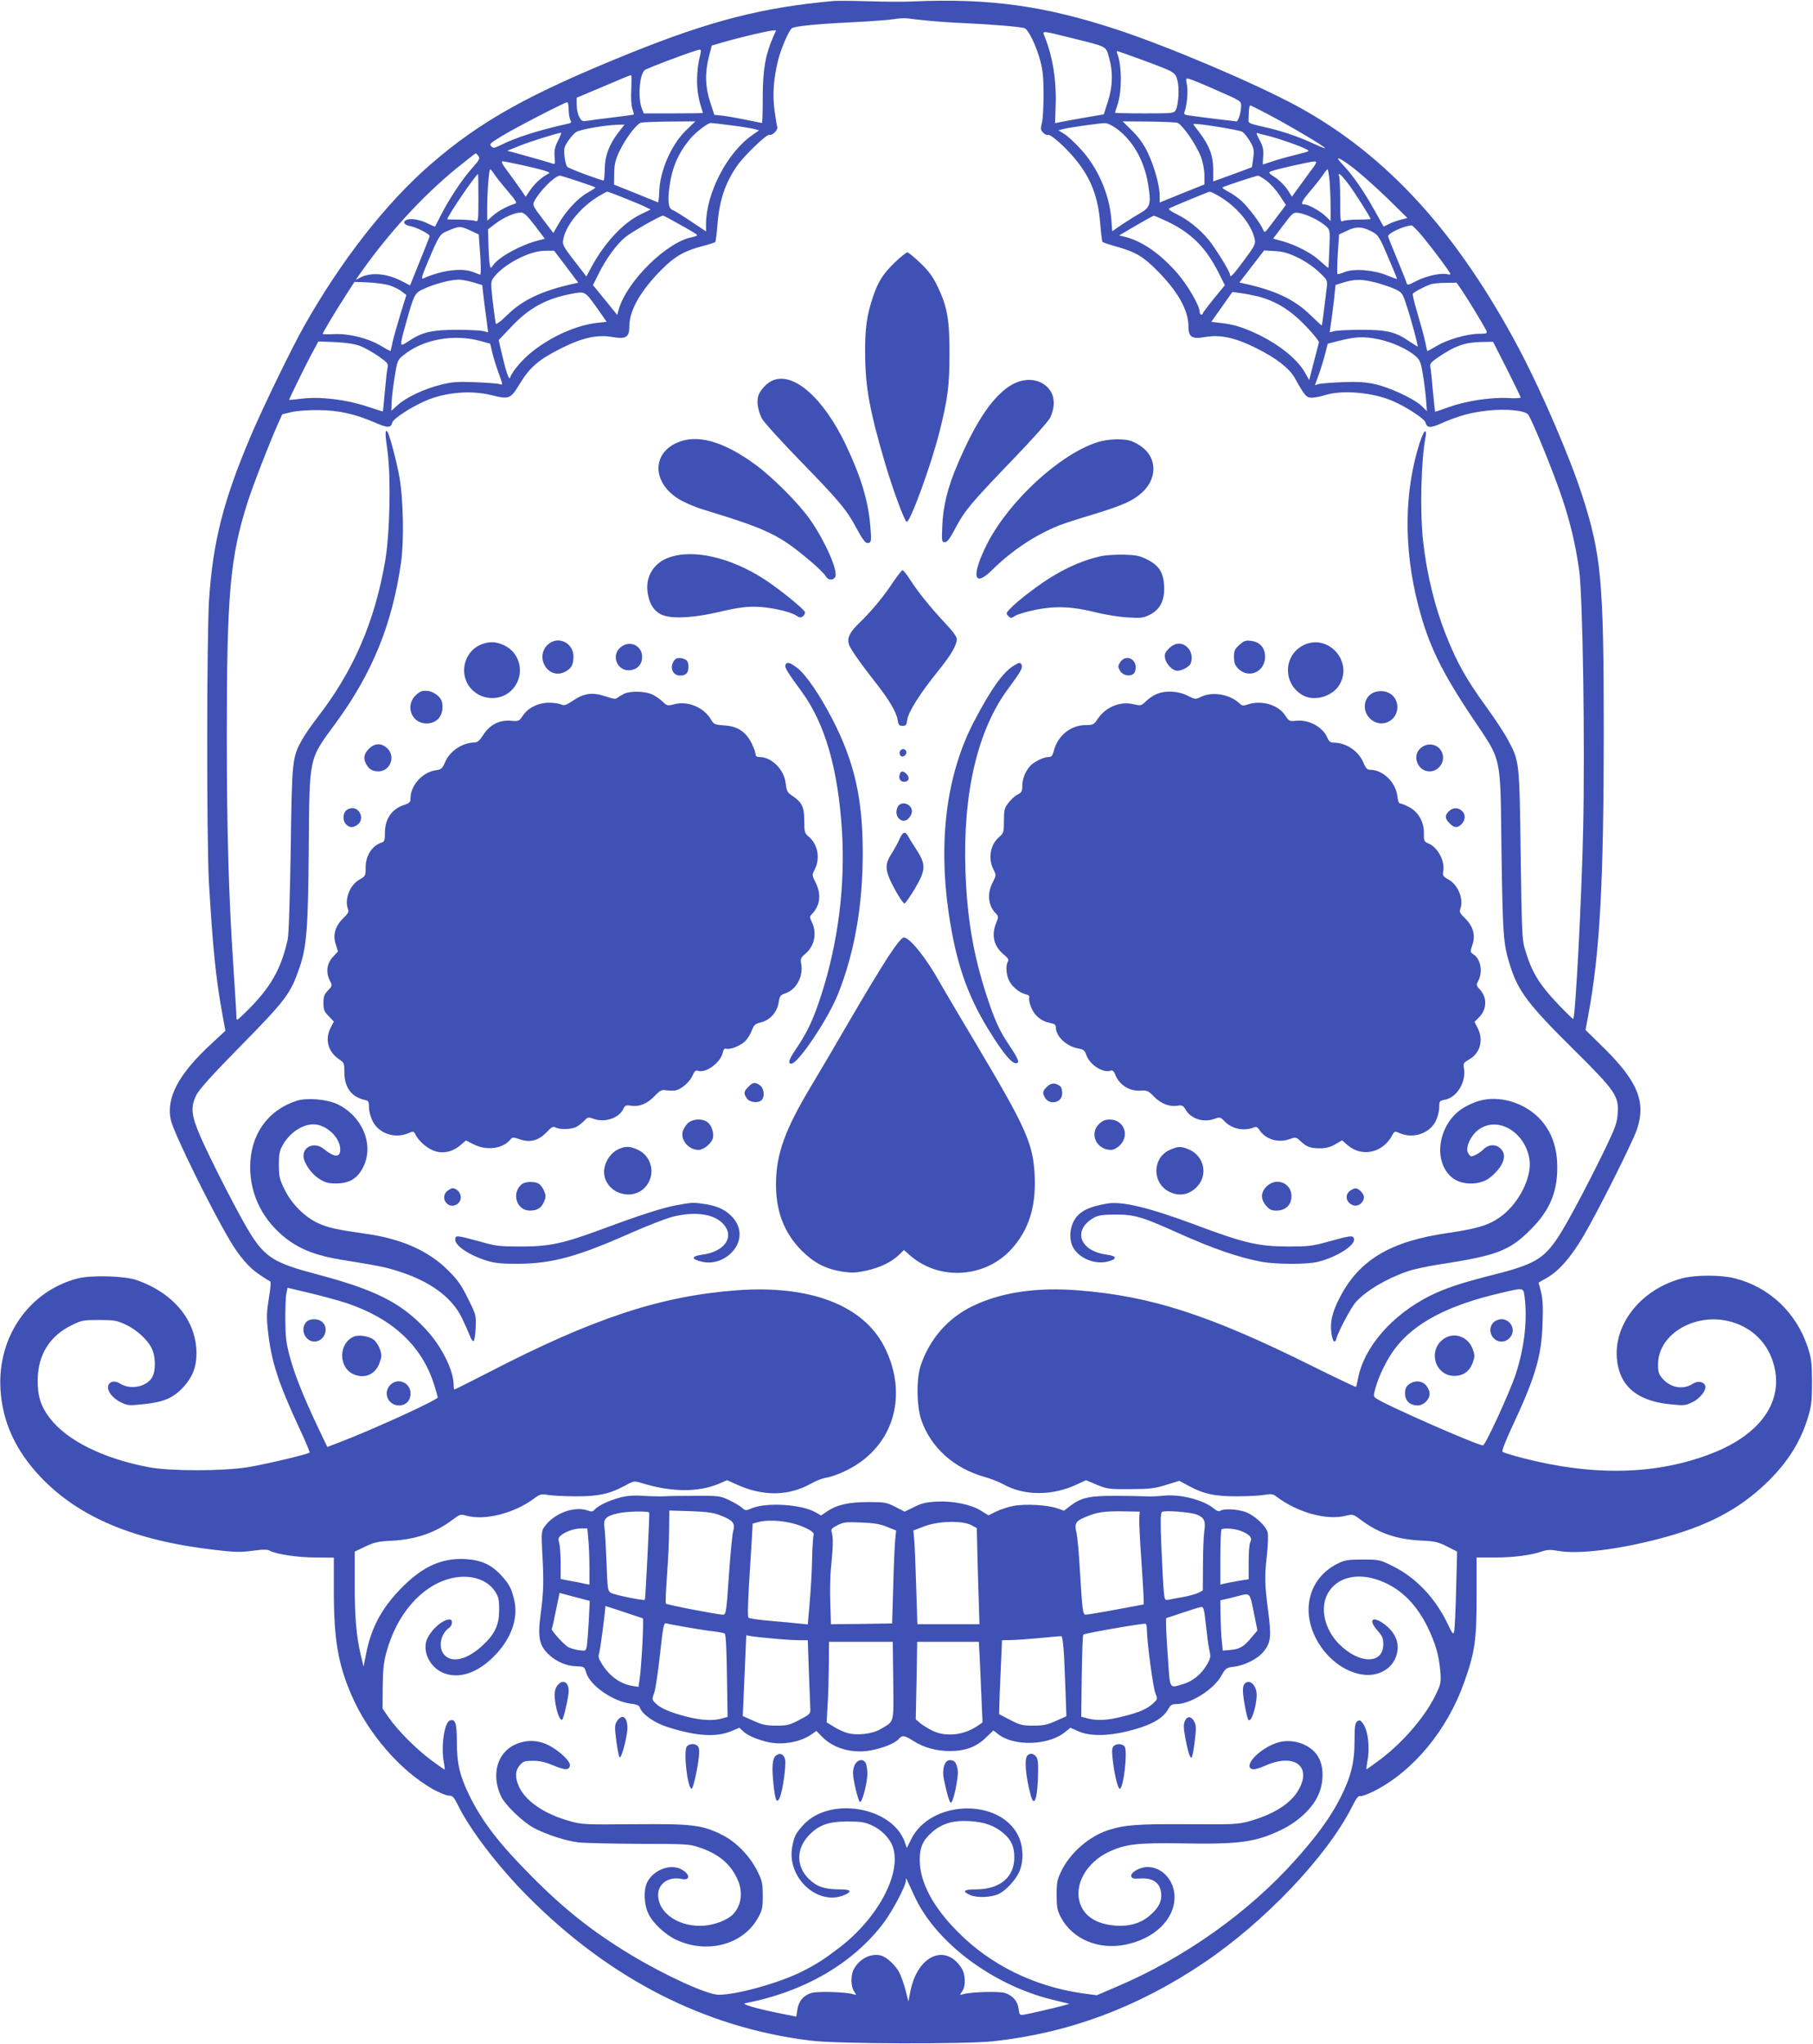 <?xml version="1.0" standalone="no"?>
<!DOCTYPE svg PUBLIC "-//W3C//DTD SVG 20010904//EN"
 "http://www.w3.org/TR/2001/REC-SVG-20010904/DTD/svg10.dtd">
<svg version="1.0" xmlns="http://www.w3.org/2000/svg"
 width="1135pt" height="1280pt" viewBox="0 0 1135 1280"
 preserveAspectRatio="xMidYMid meet">
<g transform="translate(0,1280) scale(0.1,-0.1)"
fill="#3f51b5" stroke="none">
<path d="M5220 12794 c-445 -40 -770 -123 -1276 -327 -635 -257 -933 -423
-1247 -695 -280 -243 -564 -606 -796 -1019 -73 -129 -258 -510 -329 -678 -172
-404 -238 -660 -263 -1027 -15 -227 -16 -1507 -1 -1773 24 -409 43 -599 83
-819 l20 -110 -83 -77 c-211 -194 -290 -343 -258 -484 18 -79 248 -548 368
-750 59 -100 122 -174 184 -214 31 -22 62 -41 68 -43 7 -2 5 -38 -7 -107 -14
-89 -15 -118 -5 -210 21 -186 64 -319 194 -599 39 -84 69 -154 66 -157 -10
-11 -283 -75 -388 -92 -157 -25 -485 -25 -617 0 -287 54 -516 168 -623 310
-55 72 -75 137 -74 237 1 156 75 275 212 342 62 31 73 33 172 33 94 0 111 -3
165 -28 71 -33 140 -96 166 -152 23 -49 25 -135 3 -176 -31 -61 -136 -84 -201
-43 -32 20 -61 17 -73 -6 -16 -31 20 -83 76 -110 42 -21 51 -22 143 -12 128
13 187 39 251 109 55 61 80 124 80 208 0 205 -141 378 -375 460 -74 26 -281
32 -365 11 -306 -77 -507 -365 -487 -696 13 -205 94 -382 251 -548 241 -254
589 -399 1095 -457 117 -14 158 -15 231 -5 66 9 94 9 110 0 40 -22 176 -42
287 -42 l113 -1 0 -211 c0 -300 26 -454 110 -649 103 -239 303 -471 507 -588
41 -23 87 -42 103 -42 23 0 31 -8 55 -56 75 -155 251 -385 434 -570 516 -521
1112 -826 1774 -908 169 -21 968 -23 1147 -4 472 52 900 211 1315 490 383 258
772 667 929 978 25 51 40 71 51 67 8 -3 47 11 87 31 247 126 459 382 566 686
65 184 76 259 76 531 l0 246 111 0 c113 -1 230 14 299 38 31 11 52 12 104 3
122 -22 374 9 632 77 295 77 494 181 668 348 134 129 218 263 264 423 19 64
22 102 22 213 -1 118 -4 145 -27 215 -72 217 -240 376 -457 431 -86 22 -245
22 -329 0 -253 -67 -426 -280 -409 -500 14 -171 122 -266 327 -288 94 -10 103
-9 145 12 53 25 95 83 79 109 -14 22 -47 25 -77 6 -58 -38 -136 -25 -186 31
-26 30 -30 42 -30 91 0 195 244 333 467 264 124 -38 215 -128 253 -250 74
-235 -70 -450 -385 -572 -344 -134 -738 -143 -1180 -29 -66 17 -124 35 -129
40 -5 5 19 67 56 147 149 318 189 450 195 658 4 105 1 154 -10 197 l-15 57 52
30 c72 40 150 128 226 257 86 144 311 592 338 673 58 173 4 303 -217 519
l-105 103 17 92 c73 390 97 840 97 1772 0 948 -15 1112 -136 1486 -75 233
-249 638 -386 899 -389 739 -834 1228 -1395 1534 -263 143 -804 373 -1128 480
-455 150 -802 198 -1280 177 -55 -3 -179 -2 -275 1 -96 3 -195 4 -220 2z m585
-123 c50 -5 155 -13 235 -16 157 -7 344 -22 373 -31 24 -7 74 -109 99 -203 16
-59 21 -106 21 -211 0 -74 -4 -155 -10 -178 -10 -39 -9 -46 8 -63 11 -11 24
-17 29 -14 15 9 110 -76 173 -153 98 -120 142 -236 155 -405 5 -59 11 -109 14
-112 3 -3 45 -17 94 -31 116 -33 163 -62 251 -151 127 -129 192 -244 193 -344
0 -71 21 -84 107 -69 93 16 186 -4 318 -70 124 -62 206 -125 241 -187 63 -113
72 -123 107 -123 17 0 55 7 82 16 107 34 301 17 424 -37 88 -38 199 -111 205
-134 9 -36 31 -36 101 -5 99 44 183 68 288 79 115 13 235 1 254 -25 26 -35
165 -378 212 -521 54 -162 84 -292 107 -453 23 -160 37 -1093 25 -1630 -9
-425 -49 -1180 -62 -1180 -4 0 -45 40 -91 88 -127 134 -171 208 -215 361 -14
47 -17 143 -23 581 -8 587 -7 582 -81 720 -22 41 -80 129 -128 195 -133 184
-188 281 -260 462 -68 173 -118 374 -141 578 -22 188 -14 514 16 668 3 15 1
27 -5 27 -5 0 -21 -35 -35 -78 -96 -305 -99 -659 -7 -1013 63 -245 144 -412
338 -702 189 -283 175 -219 183 -842 8 -520 11 -572 51 -702 52 -169 113 -249
399 -533 266 -263 286 -294 277 -406 -4 -56 -16 -89 -78 -217 -122 -250 -238
-467 -295 -554 -91 -137 -150 -171 -417 -238 -186 -47 -288 -81 -382 -127
-240 -120 -417 -323 -454 -523 -5 -25 -10 -47 -12 -49 -2 -2 -128 58 -279 133
-638 317 -1003 435 -1453 471 -263 22 -487 -11 -666 -97 -156 -75 -271 -206
-327 -373 -28 -84 -26 -254 4 -342 60 -172 204 -302 397 -356 39 -11 90 -31
115 -45 130 -74 310 -74 463 -1 l56 26 68 -29 c64 -26 76 -28 208 -27 121 0
152 4 224 26 l84 26 61 -33 c90 -49 164 -65 302 -64 66 0 142 4 169 9 42 7 54
6 75 -10 131 -100 315 -151 434 -121 46 11 47 11 99 -28 108 -81 224 -120 372
-127 88 -4 108 -9 164 -37 l63 -32 -6 -235 c-3 -129 -9 -247 -12 -262 -6 -26
-9 -22 -41 44 -77 162 -199 290 -342 361 -83 41 -86 42 -190 42 -92 0 -112 -3
-156 -25 -191 -94 -240 -319 -110 -514 66 -100 171 -171 272 -182 117 -14 213
63 213 173 0 51 -28 101 -79 140 -78 60 -110 33 -46 -38 29 -33 35 -47 35 -84
0 -127 -150 -126 -277 1 -91 92 -121 225 -71 316 54 98 176 132 310 87 135
-45 239 -143 314 -294 50 -103 73 -180 81 -281 5 -63 3 -78 -21 -129 -65 -143
-203 -306 -355 -422 -46 -34 -85 -62 -87 -61 -1 2 2 23 6 48 18 91 4 200 -30
242 -15 19 -20 20 -34 9 -13 -11 -16 -34 -16 -121 0 -137 -23 -229 -91 -361
-62 -120 -139 -227 -274 -379 -294 -331 -698 -619 -1125 -800 l-124 -53 -89
12 c-302 43 -577 178 -782 386 -155 156 -236 310 -237 446 -1 81 19 126 78
178 62 54 135 75 238 68 92 -6 155 -29 211 -78 47 -41 65 -83 65 -149 0 -124
-90 -199 -237 -200 -82 0 -94 -12 -36 -37 45 -18 134 -13 179 10 44 23 100 84
123 133 32 67 29 166 -7 235 -122 234 -549 216 -668 -28 l-27 -54 -12 35 c-77
224 -472 291 -637 108 -47 -52 -56 -70 -68 -134 -37 -192 157 -374 325 -304
54 23 43 36 -31 36 -91 0 -141 17 -190 65 -79 77 -81 186 -3 270 62 67 124 90
244 90 84 0 109 -4 152 -24 62 -27 115 -83 133 -136 55 -165 -93 -444 -334
-629 -101 -77 -143 -104 -236 -151 -142 -71 -406 -145 -521 -145 -71 0 -334
120 -551 251 -238 144 -414 283 -618 489 -207 208 -314 347 -395 515 -58 120
-75 196 -75 332 0 115 -10 143 -44 130 -35 -14 -56 -164 -37 -264 5 -24 6 -43
4 -43 -2 0 -39 26 -81 57 -94 69 -213 189 -267 267 l-40 58 1 136 c1 108 6
154 23 216 64 236 215 412 395 461 118 32 232 1 284 -78 23 -35 27 -51 27
-116 0 -94 -25 -150 -102 -222 -93 -88 -189 -114 -238 -64 -44 43 -30 132 27
173 22 16 24 52 3 52 -47 0 -124 -72 -145 -133 -23 -71 21 -161 95 -197 94
-45 209 -14 314 86 115 108 168 243 141 362 -16 73 -32 104 -83 159 -62 67
-125 95 -224 101 -152 8 -276 -50 -414 -196 -114 -120 -176 -239 -207 -397
l-16 -80 -18 75 c-28 119 -38 244 -37 452 l0 193 67 32 c57 27 82 32 167 36
148 8 274 51 379 132 44 33 50 35 84 25 115 -32 296 13 421 104 43 32 49 33
96 25 28 -4 103 -8 169 -8 138 -1 212 15 303 64 61 33 61 34 110 19 189 -58
354 -59 487 -3 l48 21 62 -28 c164 -74 322 -72 462 6 28 16 68 32 89 36 67 12
154 51 221 99 227 162 287 452 151 721 -132 261 -464 389 -924 355 -479 -36
-900 -175 -1560 -517 -111 -57 -205 -104 -208 -104 -3 0 -5 13 -5 28 0 93 -77
246 -178 353 -153 163 -315 244 -678 340 -262 69 -321 104 -415 252 -62 97
-248 458 -315 612 -57 132 -62 184 -24 260 18 35 98 124 271 300 291 296 319
334 375 499 44 129 53 246 57 746 5 582 -2 549 167 780 231 315 356 622 411
1010 19 135 14 395 -10 530 -17 98 -64 276 -77 289 -14 14 -13 -21 2 -125 22
-162 15 -515 -15 -689 -66 -381 -199 -688 -426 -980 -34 -44 -76 -105 -93
-135 -63 -113 -64 -125 -72 -690 -5 -306 -12 -535 -19 -563 -42 -188 -108
-302 -260 -452 -61 -59 -61 -59 -61 -30 0 17 -9 165 -20 330 -28 424 -40 830
-40 1430 0 887 20 1114 130 1460 33 104 137 372 188 486 l29 65 59 14 c33 8
107 13 169 12 126 -1 223 -23 348 -76 84 -37 104 -37 113 -1 6 23 117 96 205
134 124 55 286 69 415 37 113 -28 120 -25 180 74 62 102 119 150 259 220 132
66 225 86 318 70 86 -15 107 -2 107 67 0 100 71 224 205 358 80 80 141 115
253 144 40 10 76 22 79 25 4 3 10 50 14 103 12 156 47 262 120 370 45 66 189
205 206 199 18 -7 56 32 49 50 -3 7 -10 53 -17 101 -13 100 -7 194 21 311 19
77 69 194 89 206 19 12 155 26 366 36 121 6 243 15 270 20 28 5 66 7 85 5 19
-3 76 -9 125 -14z m-965 -103 c-48 -110 -65 -206 -65 -375 0 -90 -2 -163 -5
-163 -3 0 -46 9 -95 19 -50 10 -115 22 -146 26 l-57 6 -26 79 c-31 95 -34 183
-8 285 l18 70 80 23 c100 29 272 69 301 71 l22 1 -19 -42z m1856 -3 c242 -60
226 -52 247 -126 26 -91 23 -178 -7 -275 l-26 -80 -127 -22 c-71 -12 -139 -25
-153 -28 l-25 -5 4 122 c4 158 -21 305 -74 432 -10 24 -2 23 161 -18z m-2311
-102 c-29 -114 -28 -226 1 -322 8 -25 14 -47 14 -48 0 -2 -83 -3 -185 -3
l-185 0 -11 28 c-27 67 -16 215 17 243 16 13 321 127 343 128 9 1 11 -6 6 -26z
m2768 -39 c203 -75 204 -76 218 -127 13 -48 7 -153 -10 -185 -11 -21 -17 -22
-196 -22 -102 0 -185 2 -185 4 0 2 7 23 15 47 29 82 29 247 0 322 -4 9 -4 17
-1 17 4 0 75 -25 159 -56z m-3201 -183 c-3 -52 0 -103 7 -122 6 -18 10 -34 8
-36 -2 -2 -60 -10 -128 -18 -68 -8 -141 -18 -161 -21 -33 -5 -38 -3 -52 25 -9
16 -16 50 -16 75 l0 44 147 62 c172 73 186 79 194 79 3 1 3 -39 1 -88z m3669
-8 c148 -65 149 -65 149 -98 0 -35 -18 -95 -29 -95 -7 0 -204 24 -289 36 -36
4 -42 9 -37 22 15 40 24 126 16 168 -9 45 -8 46 16 39 14 -3 93 -36 174 -72z
m-4061 -119 c0 -25 5 -54 10 -64 9 -16 7 -20 -12 -24 -186 -41 -333 -88 -431
-138 -33 -16 -39 -17 -52 -4 -13 13 -6 20 63 62 81 50 398 214 413 214 5 0 9
-21 9 -46z m4379 -30 c137 -72 362 -206 357 -212 -2 -2 -37 12 -78 31 -92 43
-208 82 -318 105 -66 15 -85 22 -84 35 0 9 1 35 2 57 1 22 5 40 9 40 3 0 54
-25 112 -56z m-3647 -103 c-91 -89 -162 -255 -165 -383 -1 -37 -5 -67 -8 -65
-3 1 -67 27 -140 57 l-135 54 1 71 c1 57 8 85 32 136 38 81 107 172 136 181
12 3 94 6 181 7 l159 1 -61 -59z m3078 50 c31 -9 119 -136 149 -215 12 -34 21
-80 21 -114 l0 -57 -140 -56 -140 -57 0 42 c0 63 -33 183 -75 271 -26 54 -55
94 -97 136 l-60 59 159 -1 c87 -1 169 -4 183 -8z m-2790 -16 c63 -8 128 -19
144 -23 l28 -8 -41 -29 c-158 -109 -290 -363 -291 -557 l0 -47 -96 64 c-52 35
-103 67 -113 70 -26 8 -32 52 -21 138 15 121 52 210 124 300 36 45 114 106
136 107 9 0 67 -7 130 -15z m2410 -20 c101 -74 173 -199 197 -346 21 -124 15
-147 -48 -183 -28 -16 -79 -48 -114 -71 l-62 -43 -6 77 c-12 156 -86 325 -194
440 -35 39 -80 80 -100 92 l-37 23 34 9 c37 9 210 34 254 36 18 1 45 -12 76
-34z m787 -20 c12 -8 34 -35 49 -61 23 -40 26 -52 20 -102 -4 -31 -8 -57 -9
-59 -2 -1 -57 -22 -123 -46 l-119 -43 0 76 c0 85 -24 149 -88 233 -21 26 -37
49 -37 50 0 10 288 -36 307 -48z m-3904 -2 c-60 -79 -86 -147 -87 -230 -1 -40
-4 -73 -7 -73 -17 0 -216 74 -227 85 -7 6 -15 36 -18 66 -5 47 -2 59 21 94 15
22 37 48 50 57 23 17 180 45 267 47 l38 1 -37 -47z m-380 -54 c-20 -41 -24
-61 -21 -101 4 -42 3 -48 -11 -43 -15 6 -117 35 -236 68 l-50 13 85 34 c69 27
220 74 252 79 4 1 -4 -22 -19 -50z m4444 31 c55 -13 201 -63 238 -83 28 -14
27 -14 -66 -37 -52 -13 -118 -31 -148 -42 -30 -10 -55 -18 -55 -18 -1 0 0 24
2 52 3 42 -2 63 -23 102 -21 40 -23 47 -9 42 10 -4 37 -11 61 -16z m-4942
-127 c11 -15 6 -25 -37 -73 -61 -68 -143 -190 -194 -290 -21 -41 -39 -76 -40
-78 -1 -2 -20 6 -41 16 -47 25 -104 36 -132 27 -34 -10 -25 -33 17 -41 37 -6
122 -49 122 -62 0 -3 -28 -74 -62 -158 l-61 -151 -56 29 c-93 47 -193 55 -260
18 l-24 -12 23 33 c178 254 391 488 609 666 63 51 117 93 119 93 3 0 10 -8 17
-17z m5484 -80 c47 -37 141 -121 209 -187 l123 -121 -43 -11 c-24 -6 -57 -18
-74 -27 l-32 -16 -60 107 c-67 120 -134 216 -195 280 -61 63 -26 51 72 -25z
m-5201 21 c63 -14 127 -30 141 -36 25 -9 25 -10 6 -20 -38 -21 -80 -60 -107
-100 l-27 -40 -33 48 c-18 26 -54 76 -80 111 -33 44 -43 63 -31 63 8 0 67 -12
131 -26z m4915 -51 c-31 -43 -68 -93 -81 -111 l-24 -33 -29 45 c-17 25 -51 59
-76 75 -45 30 -45 31 -21 40 35 13 238 59 266 60 20 1 17 -7 -35 -76z m-5097
-6 c12 -18 50 -66 84 -105 52 -61 59 -73 43 -78 -47 -14 -104 -45 -137 -74
l-36 -32 0 78 c0 102 11 244 19 244 3 0 16 -15 27 -33z m5228 -44 c3 -42 6
-114 6 -161 l0 -86 -32 31 c-35 33 -107 73 -133 73 -26 0 -17 19 41 88 31 36
66 81 78 99 11 18 24 33 27 33 3 0 9 -34 13 -77z m-5329 -103 c0 -147 -1 -151
-20 -143 -11 4 -55 7 -97 8 -43 0 -78 1 -78 2 0 19 180 283 193 283 1 0 2 -68
2 -150z m5447 87 c41 -55 138 -208 138 -218 0 -2 -35 -4 -77 -4 -43 0 -86 -4
-95 -9 -17 -8 -18 2 -18 127 0 75 -3 142 -6 151 -13 34 13 13 58 -47z m-4822
18 c56 -19 105 -36 107 -39 2 -2 -21 -17 -51 -34 -61 -35 -136 -116 -181 -197
l-31 -54 -66 87 c-62 82 -65 88 -53 112 33 64 129 160 160 160 6 0 58 -16 115
-35z m4308 4 c22 -16 59 -57 82 -91 l40 -61 -23 -31 c-13 -17 -43 -57 -67 -89
-41 -55 -44 -57 -52 -36 -14 37 -93 142 -137 182 -22 20 -59 46 -82 57 -22 12
-39 24 -36 26 6 7 208 73 223 74 5 0 29 -14 52 -31z m-4017 -110 c56 -22 115
-47 132 -56 l30 -15 -62 -30 c-110 -53 -228 -180 -309 -331 l-31 -58 -76 98
c-69 90 -75 101 -69 133 15 89 112 206 223 272 25 15 49 28 53 28 4 0 53 -18
109 -41z m3723 11 c109 -64 201 -174 221 -268 6 -29 0 -42 -67 -132 -70 -95
-88 -113 -88 -89 0 18 -90 164 -134 218 -56 67 -129 126 -200 160 -37 18 -54
31 -46 36 19 11 244 104 254 105 5 0 32 -13 60 -30z m-4286 -182 l63 -83 -43
-11 c-111 -29 -245 -103 -282 -156 -13 -19 -14 -19 -19 -1 -3 10 -7 65 -9 123
l-3 104 47 36 c52 39 118 68 158 69 20 1 38 -16 88 -81z m4873 47 c30 -14 66
-38 80 -51 26 -25 26 -26 21 -142 -2 -64 -5 -118 -6 -119 -2 -2 -24 18 -51 42
-53 50 -149 100 -237 125 l-58 16 63 83 c60 80 63 82 98 78 20 -3 61 -17 90
-32z m-3965 -41 c55 -30 103 -59 107 -64 5 -4 -9 -11 -30 -15 -157 -29 -405
-272 -458 -448 l-11 -39 -76 94 -76 93 35 70 c48 96 114 187 169 231 39 32
216 133 235 134 4 0 51 -25 105 -56z m3048 21 c154 -73 245 -164 326 -325 l38
-76 -69 -84 c-38 -47 -69 -88 -69 -92 0 -5 -4 -8 -10 -8 -5 0 -10 8 -10 19 0
36 -71 159 -135 235 -105 122 -219 203 -325 231 l-44 11 104 61 c58 34 109 62
113 62 4 1 41 -15 81 -34z m1603 -97 c71 -87 173 -224 173 -234 0 -3 -9 -4
-21 -1 -36 10 -132 -11 -191 -42 -57 -29 -57 -29 -64 -8 -3 12 -31 80 -60 151
-30 71 -54 132 -54 137 0 19 95 63 146 68 6 1 38 -32 71 -71z m-5961 38 l51
-24 6 -83 c8 -94 9 -169 3 -169 -2 0 -20 7 -39 15 -72 30 -197 15 -319 -39
-13 -6 -5 21 31 106 69 163 75 172 118 190 79 34 84 34 149 4z m5648 -9 c35
-20 44 -34 96 -157 32 -74 57 -136 56 -137 -1 -1 -31 10 -66 24 -84 34 -207
43 -264 19 -22 -9 -41 -14 -43 -12 -3 3 -2 59 2 126 l8 122 51 24 c58 28 97
26 160 -9z m-5049 -217 l75 -100 -27 -6 c-199 -44 -320 -101 -416 -195 -38
-38 -70 -62 -73 -56 -2 7 -11 68 -19 137 -13 118 -13 126 3 149 62 85 225 171
324 171 l57 0 76 -100z m4578 58 c46 -22 99 -58 133 -90 54 -51 55 -53 50 -98
-15 -124 -29 -235 -31 -238 -1 -1 -33 28 -71 65 -100 98 -220 155 -417 198
l-28 6 77 100 78 101 65 -4 c50 -2 85 -12 144 -40z m-5163 -155 l59 -18 6 -55
c3 -30 12 -97 19 -148 l12 -93 -30 8 c-17 4 -92 8 -166 8 -155 0 -218 -15
-299 -69 -60 -41 -61 -40 -26 87 59 212 59 212 124 241 65 29 159 54 209 55
18 1 59 -7 92 -16z m5652 -2 c41 -11 95 -29 121 -41 44 -21 47 -25 71 -98 29
-86 76 -262 71 -262 -2 0 -26 15 -54 34 -86 58 -138 71 -296 71 -77 0 -154 -4
-171 -8 l-30 -8 12 83 c6 46 15 112 18 148 l7 66 52 16 c71 21 111 21 199 -1z
m-6176 -17 c28 -9 64 -26 79 -39 l29 -22 -37 -119 c-20 -66 -42 -144 -49 -174
-6 -30 -12 -56 -13 -58 -1 -1 -28 13 -59 32 -80 48 -199 78 -292 74 -41 -2
-74 -1 -74 1 0 8 79 140 141 236 l58 90 83 -3 c46 -2 106 -10 134 -18z m6722
-41 c47 -71 139 -224 148 -246 5 -15 -2 -17 -47 -17 -74 0 -198 -36 -265 -76
-31 -19 -58 -33 -59 -32 -1 2 -7 30 -14 63 -7 33 -29 111 -47 173 -19 62 -32
117 -29 123 7 11 80 49 115 60 14 4 55 8 92 8 l67 1 39 -57z m-5425 -95 l65
-93 -64 -7 c-124 -15 -275 -81 -395 -174 -63 -48 -133 -129 -145 -167 -7 -23
-25 29 -59 176 l-13 58 84 88 c106 112 212 170 365 200 92 18 90 19 162 -81z
m4142 66 c113 -29 206 -87 300 -186 48 -50 84 -95 82 -102 -2 -6 -16 -62 -32
-123 l-29 -113 -27 48 c-50 87 -169 181 -310 246 -85 39 -138 55 -219 64 l-57
7 66 93 66 94 50 -7 c27 -3 77 -13 110 -21z m-4864 -280 l58 -16 12 -52 c6
-28 24 -86 40 -130 28 -78 28 -78 6 -71 -12 4 -81 9 -153 12 -112 4 -143 2
-215 -16 -106 -27 -214 -78 -268 -126 l-41 -37 1 43 c0 24 8 95 18 158 17 109
19 116 52 143 122 103 319 140 490 92z m5623 11 c81 -17 177 -61 225 -102 29
-25 35 -38 47 -108 8 -44 17 -116 21 -160 l6 -79 -34 33 c-48 45 -200 116
-292 136 -60 13 -108 16 -205 12 -70 -3 -137 -8 -149 -12 l-21 -7 24 67 c13
36 31 95 40 130 l16 63 62 16 c114 29 164 31 260 11z m-6378 -42 c29 -11 80
-40 114 -64 57 -40 61 -45 56 -73 -4 -17 -11 -84 -17 -150 -6 -66 -11 -121
-12 -122 -1 -1 -47 13 -102 32 -128 42 -289 62 -404 48 -45 -5 -81 -9 -81 -8
0 7 94 199 133 273 l50 93 106 -4 c73 -4 122 -11 157 -25z m7178 -144 c47 -94
86 -174 86 -178 0 -4 -37 -6 -82 -3 -108 5 -263 -19 -368 -57 -46 -17 -84 -30
-86 -28 -1 1 -7 61 -14 132 -6 72 -13 139 -16 150 -4 16 6 29 48 57 110 75
170 95 279 97 l66 1 87 -171z m-7262 -5849 c288 -97 472 -270 547 -514 12 -37
21 -71 21 -76 0 -16 -428 -211 -623 -284 l-68 -26 -61 128 c-88 186 -144 326
-174 438 -22 82 -27 122 -28 229 0 72 2 146 7 166 l7 36 143 -34 c78 -19 181
-47 229 -63z m7372 44 c19 -144 0 -319 -54 -485 -38 -116 -191 -449 -206 -449
-36 0 -616 255 -670 295 -16 11 -16 17 -4 61 21 78 73 184 123 250 122 161
333 272 662 348 144 34 141 35 149 -20z m-3817 -3761 c133 -286 486 -551 858
-643 l110 -27 -40 -11 c-50 -14 -199 -48 -241 -56 -30 -5 -32 -4 -37 35 -6 49
-37 84 -85 100 -36 12 -215 7 -261 -7 -24 -7 -24 -7 -8 17 25 35 22 109 -6
150 -103 153 -274 72 -318 -150 l-12 -63 -18 70 c-10 39 -27 88 -38 109 -23
47 -81 100 -117 109 -63 16 -135 -21 -170 -88 -19 -37 -18 -108 3 -137 16 -24
16 -24 -8 -17 -46 14 -225 19 -261 7 -49 -16 -78 -51 -86 -103 l-7 -45 -114
23 c-142 29 -233 56 -206 61 368 71 674 248 866 502 55 73 139 231 140 265 0
20 1 19 11 -4 6 -14 26 -57 45 -97z"/>
<path d="M5603 11158 c-75 -73 -104 -118 -137 -214 -40 -118 -51 -199 -50
-359 1 -210 29 -360 126 -690 50 -167 120 -357 134 -362 21 -7 152 353 204
557 53 212 64 291 64 490 1 216 -13 298 -74 425 -29 61 -54 96 -108 148 -39
37 -75 67 -82 67 -6 0 -41 -28 -77 -62z"/>
<path d="M4840 10419 c-33 -13 -68 -47 -87 -83 -19 -36 -12 -100 17 -157 12
-22 121 -143 242 -267 248 -255 290 -306 354 -427 32 -59 51 -85 64 -85 25 0
27 9 18 112 -14 157 -59 305 -153 503 -139 291 -324 456 -455 404z"/>
<path d="M6334 10391 c-114 -66 -223 -225 -338 -495 -63 -146 -93 -268 -97
-391 -4 -95 -3 -100 16 -100 15 0 32 22 66 88 60 112 95 154 358 428 120 124
226 243 236 265 26 56 29 112 8 154 -44 84 -152 106 -249 51z"/>
<path d="M4234 10026 c-153 -71 -148 -245 9 -347 36 -23 102 -52 161 -70 409
-125 474 -157 676 -328 41 -35 81 -74 88 -87 15 -28 47 -31 61 -6 19 37 -64
226 -160 362 -68 97 -231 261 -339 340 -203 149 -370 195 -496 136z"/>
<path d="M6870 10031 c-235 -75 -551 -366 -688 -632 -103 -203 -89 -285 30
-167 121 120 270 219 418 278 28 11 125 43 217 70 181 56 243 83 298 132 100
87 101 218 3 290 -18 14 -48 30 -67 37 -49 16 -147 13 -211 -8z"/>
<path d="M4190 9310 c-96 -33 -150 -119 -136 -218 9 -64 33 -109 75 -134 56
-35 194 -31 376 11 99 24 163 33 220 32 86 0 221 -29 261 -56 20 -13 28 -14
40 -4 8 6 14 17 14 24 0 17 -162 148 -258 210 -210 135 -441 188 -592 135z"/>
<path d="M6885 9316 c-96 -22 -193 -63 -290 -121 -89 -53 -228 -159 -274 -209
-23 -24 -24 -28 -9 -43 16 -15 19 -15 43 1 14 9 71 26 128 38 126 25 227 21
377 -16 58 -15 148 -29 200 -32 86 -5 99 -3 140 18 64 33 92 90 88 179 -5 86
-33 129 -107 166 -45 23 -71 28 -145 30 -52 1 -117 -3 -151 -11z"/>
<path d="M5593 9158 c-59 -91 -138 -186 -214 -259 -59 -58 -76 -91 -65 -132 6
-25 65 -110 175 -251 80 -102 123 -176 131 -226 4 -29 10 -35 30 -35 22 0 26
6 30 40 7 48 82 167 194 305 80 99 116 161 116 199 0 14 -27 51 -73 99 -88 94
-172 197 -221 275 -20 31 -41 57 -46 57 -4 0 -30 -33 -57 -72z"/>
<path d="M3437 8770 c-97 -77 -7 -232 101 -176 39 20 52 44 52 96 0 82 -90
129 -153 80z"/>
<path d="M7759 8762 c-29 -26 -34 -37 -34 -75 0 -34 6 -52 24 -71 65 -69 170
-25 171 71 0 56 -31 92 -86 100 -36 5 -46 1 -75 -25z"/>
<path d="M3004 8761 c-94 -43 -128 -167 -70 -254 65 -96 205 -105 279 -18 74
89 47 220 -56 270 -53 26 -99 26 -153 2z"/>
<path d="M8164 8762 c-133 -63 -135 -249 -3 -318 73 -37 184 -3 226 71 83 146
-72 317 -223 247z"/>
<path d="M3884 8746 c-63 -53 -16 -155 65 -142 45 7 71 38 71 83 0 72 -80 108
-136 59z"/>
<path d="M7318 8740 c-25 -26 -29 -36 -24 -63 7 -36 47 -77 77 -77 28 0 75 26
83 45 13 35 6 76 -19 100 -34 35 -78 33 -117 -5z"/>
<path d="M4223 8668 c-34 -44 -14 -98 35 -98 37 0 52 17 52 57 0 22 -6 36 -19
43 -26 14 -56 13 -68 -2z"/>
<path d="M7013 8654 c-15 -24 -15 -29 -2 -53 16 -29 61 -40 85 -20 8 6 14 24
14 40 0 58 -65 81 -97 33z"/>
<path d="M4917 8636 c-6 -15 14 -47 102 -167 146 -200 227 -481 252 -870 21
-343 -23 -696 -128 -1024 -50 -156 -89 -239 -157 -339 -47 -69 -56 -96 -32
-96 43 0 233 284 294 440 103 261 153 551 153 880 0 341 -52 569 -191 839 -79
152 -165 277 -218 318 -47 36 -67 41 -75 19z"/>
<path d="M6345 8631 c-67 -41 -141 -146 -246 -346 -172 -328 -227 -742 -159
-1208 45 -302 113 -503 247 -722 99 -161 156 -227 183 -210 12 7 -3 38 -55
115 -58 86 -89 154 -138 305 -84 256 -123 489 -133 780 -17 490 76 887 270
1146 76 103 89 126 82 145 -7 18 -15 18 -51 -5z"/>
<path d="M2643 8473 c-12 -2 -34 -18 -48 -34 -58 -69 -13 -169 75 -169 60 0
100 41 100 102 0 35 -6 49 -27 70 -30 27 -64 37 -100 31z"/>
<path d="M8612 8468 c-74 -20 -92 -117 -32 -170 74 -67 184 -3 166 95 -11 59
-70 92 -134 75z"/>
<path d="M3909 8457 c-14 -7 -33 -18 -42 -25 -12 -11 -26 -9 -77 8 -80 27
-134 20 -203 -27 -43 -29 -55 -33 -74 -24 -13 6 -47 11 -75 11 -67 0 -132 -31
-164 -80 -24 -36 -26 -37 -77 -33 -71 6 -131 -25 -172 -89 -23 -36 -36 -47
-56 -47 -76 -2 -153 -54 -182 -122 -18 -42 -24 -47 -59 -52 -82 -11 -158 -95
-158 -174 0 -26 -5 -31 -37 -42 -78 -24 -123 -87 -123 -173 0 -47 -3 -58 -19
-63 -62 -19 -103 -84 -102 -159 0 -49 -1 -52 -38 -73 -62 -35 -96 -126 -72
-187 6 -15 -1 -28 -30 -55 -50 -49 -67 -105 -47 -164 l14 -44 -33 -36 c-38
-42 -44 -96 -17 -149 15 -29 15 -31 -13 -60 -23 -24 -28 -38 -28 -78 0 -42 5
-54 32 -82 l33 -34 -20 -39 c-38 -75 -16 -152 56 -200 28 -18 30 -24 30 -80 0
-93 44 -154 127 -172 24 -5 27 -10 27 -47 0 -23 10 -61 23 -86 38 -77 138
-111 222 -76 34 15 35 14 49 -13 22 -42 80 -89 126 -101 52 -14 109 1 153 40
l34 29 48 -24 c82 -42 185 -28 232 32 10 13 17 13 58 -1 64 -22 117 -8 167 45
32 33 41 38 57 29 28 -14 97 -12 129 4 15 8 37 25 50 39 22 23 25 24 63 10 68
-23 156 8 181 63 10 22 17 25 45 21 53 -9 104 11 150 59 37 39 45 42 77 37 19
-3 46 -3 60 1 36 9 87 55 103 94 10 24 19 32 30 28 49 -19 143 48 158 113 4
20 11 28 20 25 22 -9 87 16 117 44 15 14 35 44 44 68 14 37 21 43 59 53 57 14
101 65 110 125 6 40 11 46 41 56 69 23 114 106 100 185 -6 31 -3 39 25 62 58
49 75 129 42 198 -16 34 -16 36 5 57 47 52 54 121 18 192 -23 46 -23 47 -5 83
35 69 19 156 -37 203 -27 24 -29 29 -29 102 0 86 -14 114 -76 156 -30 20 -35
30 -40 77 -10 87 -88 165 -164 165 -17 0 -25 5 -25 18 0 10 -11 41 -25 69 -36
72 -89 106 -171 111 -59 4 -65 6 -83 37 -44 75 -143 117 -227 96 -46 -12 -48
-11 -78 18 -17 16 -48 37 -68 45 -43 18 -131 20 -169 3z"/>
<path d="M7240 8454 c-19 -8 -49 -28 -66 -45 -30 -29 -32 -29 -80 -18 -84 19
-174 -19 -223 -94 -23 -34 -28 -37 -74 -37 -93 0 -175 -66 -199 -159 -9 -34
-15 -41 -35 -41 -29 0 -92 -31 -114 -56 -30 -34 -49 -82 -49 -123 0 -35 -4
-43 -29 -56 -17 -8 -43 -32 -58 -52 -25 -32 -28 -45 -28 -112 0 -71 -2 -77
-29 -101 -56 -47 -72 -134 -37 -203 18 -36 18 -37 -5 -83 -35 -69 -28 -142 17
-190 21 -22 21 -24 5 -64 -31 -77 -14 -145 47 -196 27 -22 34 -33 27 -44 -14
-22 -12 -76 4 -113 16 -40 66 -83 105 -92 22 -5 28 -11 24 -25 -3 -10 4 -39
15 -64 22 -49 64 -82 120 -92 24 -5 32 -11 32 -28 0 -55 68 -119 141 -131 32
-6 40 -12 49 -39 20 -61 103 -116 152 -100 13 4 21 -2 29 -23 25 -65 88 -106
158 -102 42 3 49 0 86 -38 44 -44 97 -65 148 -56 28 4 34 1 50 -26 32 -55 109
-81 175 -58 39 14 42 13 64 -10 46 -50 119 -67 182 -44 20 8 27 6 40 -14 38
-58 115 -82 184 -59 43 15 45 15 71 -9 40 -38 65 -47 123 -47 38 0 65 7 97 25
l43 25 34 -30 c90 -78 221 -49 280 62 14 26 15 27 49 12 84 -35 184 -1 223 76
12 25 22 63 22 86 0 40 2 42 35 48 75 14 134 110 120 195 -5 34 -3 37 33 58
69 39 91 122 52 197 l-19 38 29 29 c49 50 51 123 4 174 -23 24 -23 28 -9 55
29 56 14 135 -30 164 -22 14 -22 16 -7 61 20 61 4 116 -47 166 -29 27 -36 40
-30 55 24 62 -11 152 -73 187 -34 19 -38 25 -33 51 12 64 -34 151 -93 175 -27
11 -29 16 -28 65 1 71 -37 136 -97 165 -24 12 -48 21 -54 21 -6 0 -13 20 -15
45 -10 86 -89 164 -169 165 -20 0 -29 9 -45 48 -30 70 -108 122 -184 122 -21
0 -30 7 -40 30 -28 68 -117 116 -196 107 -41 -4 -44 -3 -68 33 -44 68 -150 98
-235 69 -28 -10 -35 -9 -54 9 -61 56 -167 73 -238 39 -35 -17 -37 -17 -86 8
-59 29 -138 33 -193 9z"/>
<path d="M2309 8111 c-31 -31 -36 -59 -17 -94 17 -33 39 -46 76 -47 75 0 111
94 56 145 -37 34 -78 33 -115 -4z"/>
<path d="M8894 8116 c-57 -48 -19 -146 56 -146 45 0 84 40 84 85 0 74 -84 110
-140 61z"/>
<path d="M5633 8094 c-3 -8 -1 -20 5 -26 15 -15 43 8 35 28 -7 19 -32 18 -40
-2z"/>
<path d="M5634 7956 c-11 -29 1 -51 26 -51 30 0 38 26 15 49 -20 20 -34 20
-41 2z"/>
<path d="M5619 7746 c-28 -60 33 -115 73 -66 22 27 23 54 2 74 -24 24 -63 20
-75 -8z"/>
<path d="M2166 7724 c-22 -21 -20 -67 2 -87 23 -21 41 -21 70 -1 43 30 20 104
-33 104 -13 0 -31 -7 -39 -16z"/>
<path d="M9070 7720 c-26 -26 -25 -46 5 -75 29 -30 49 -31 75 -5 25 25 26 62
2 83 -25 23 -58 21 -82 -3z"/>
<path d="M5632 7548 c-10 -24 -33 -65 -50 -92 -46 -72 -43 -108 19 -223 28
-52 56 -92 62 -90 6 2 35 44 64 92 69 117 71 151 11 244 -24 36 -47 74 -53 85
-17 33 -33 29 -53 -16z"/>
<path d="M5556 6803 c-46 -71 -151 -245 -234 -388 -83 -143 -193 -331 -245
-417 -161 -268 -217 -422 -219 -603 -2 -178 50 -314 161 -426 78 -77 149 -114
253 -131 62 -9 86 -8 151 6 86 19 157 53 204 98 l32 31 42 -37 c184 -157 469
-137 632 44 106 118 151 257 145 445 -8 209 -47 300 -361 828 -112 188 -219
369 -237 402 -82 147 -185 275 -222 275 -12 0 -46 -42 -102 -127z"/>
<path d="M4685 5995 c-29 -28 -31 -42 -9 -73 17 -25 71 -31 92 -10 21 21 15
75 -10 92 -31 22 -45 20 -73 -9z"/>
<path d="M6555 5996 c-28 -28 -30 -38 -14 -67 20 -39 77 -41 101 -5 12 18 9
63 -4 74 -31 24 -57 23 -83 -2z"/>
<path d="M1855 5907 c-183 -61 -289 -215 -289 -417 1 -177 83 -337 232 -450
89 -66 188 -104 347 -129 232 -38 259 -43 340 -68 204 -63 343 -164 406 -294
20 -41 42 -91 50 -112 7 -20 18 -36 24 -34 5 2 11 40 13 84 3 78 2 81 -49 184
-43 86 -65 117 -128 179 -121 119 -288 193 -506 224 -190 27 -238 38 -303 67
-84 38 -168 122 -212 214 -30 61 -34 80 -34 150 -1 63 4 88 21 120 42 79 123
135 195 135 80 0 168 -82 168 -157 0 -53 -37 -51 -103 3 -53 44 -127 19 -127
-43 0 -42 47 -112 98 -144 37 -24 57 -29 106 -29 84 0 136 32 171 105 68 139
-7 317 -164 392 -67 31 -192 41 -256 20z"/>
<path d="M9253 5905 c-23 -7 -62 -24 -87 -39 -160 -94 -202 -334 -76 -439 59
-50 176 -50 238 0 77 62 106 129 75 171 -28 38 -77 41 -112 9 -28 -27 -63 -47
-81 -47 -6 0 -15 11 -21 24 -15 33 18 105 65 141 117 89 289 -7 320 -178 21
-112 -64 -283 -182 -367 -71 -51 -143 -73 -326 -100 -364 -52 -560 -170 -682
-411 -45 -89 -58 -147 -49 -214 7 -56 22 -72 32 -34 11 42 92 194 120 225 64
72 192 148 323 193 36 13 123 32 195 43 364 56 443 85 575 217 128 126 177
252 168 427 -6 106 -40 192 -102 262 -99 109 -263 158 -393 117z"/>
<path d="M4305 5766 c-13 -13 -27 -36 -31 -50 -14 -56 38 -116 99 -116 30 0
75 35 88 68 12 32 -5 87 -34 107 -34 24 -94 19 -122 -9z"/>
<path d="M6879 5761 c-61 -62 -14 -161 77 -161 15 0 38 12 55 29 63 63 24 161
-63 161 -30 0 -46 -7 -69 -29z"/>
<path d="M3875 5606 c-64 -28 -106 -109 -90 -173 30 -120 194 -153 265 -53 54
75 28 180 -55 220 -48 23 -78 25 -120 6z"/>
<path d="M7323 5600 c-110 -49 -112 -208 -3 -262 63 -32 128 -19 176 34 67 73
42 187 -49 229 -53 23 -71 23 -124 -1z"/>
<path d="M3269 5387 c-70 -53 -37 -167 48 -167 47 0 72 16 89 56 12 29 12 39
0 68 -8 19 -23 39 -34 45 -27 15 -83 13 -103 -2z"/>
<path d="M7929 5371 c-37 -37 -38 -79 -3 -120 21 -25 34 -31 64 -31 58 0 95
35 95 90 0 84 -95 121 -156 61z"/>
<path d="M2802 5344 c-26 -18 -29 -56 -6 -78 39 -40 105 4 85 56 -8 22 -29 38
-50 38 -3 0 -17 -7 -29 -16z"/>
<path d="M8452 5344 c-27 -18 -29 -55 -4 -77 24 -22 55 -21 75 1 22 25 21 48
-3 72 -24 24 -38 25 -68 4z"/>
<path d="M4237 5254 c-86 -15 -233 -63 -462 -148 -245 -91 -333 -111 -510
-111 -139 0 -159 2 -267 33 -140 38 -148 39 -148 10 0 -40 92 -100 205 -134
45 -13 92 -18 190 -17 212 1 372 45 709 195 100 44 214 88 255 99 142 36 263
19 321 -47 70 -80 6 -171 -133 -190 -73 -10 -72 -28 1 -45 62 -14 131 8 179
55 66 66 71 154 11 222 -41 46 -91 71 -169 84 -78 12 -84 12 -182 -6z"/>
<path d="M6930 5264 c-121 -21 -179 -52 -210 -114 -26 -52 -26 -122 1 -166 40
-65 136 -103 214 -83 61 15 58 35 -6 43 -173 23 -217 156 -78 233 27 14 56 18
134 18 118 0 163 -13 390 -115 220 -99 381 -154 525 -181 90 -16 283 -17 350
0 121 30 241 107 226 147 -8 20 -22 18 -166 -22 -94 -26 -120 -29 -250 -29
-183 1 -273 22 -577 136 -292 109 -459 149 -553 133z"/>
<path d="M3888 3425 c-70 -18 -140 -50 -163 -75 -13 -15 -22 -17 -42 -9 -87
33 -221 -18 -279 -107 -14 -21 -15 -43 -9 -162 10 -173 8 -240 -10 -376 -20
-147 -10 -200 52 -257 45 -43 111 -71 169 -72 51 -2 52 -2 64 -41 24 -80 167
-179 277 -193 38 -4 54 -11 58 -23 13 -43 92 -98 175 -124 183 -58 304 -65
402 -24 l47 20 22 -21 c29 -27 73 -47 145 -66 92 -25 214 -5 285 46 l30 21 35
-36 c72 -74 189 -107 305 -86 75 14 151 44 175 71 23 26 35 24 91 -11 65 -42
144 -64 228 -64 97 0 166 25 226 83 l48 46 28 -22 c99 -80 321 -73 423 14 l31
25 52 -23 c68 -30 178 -30 302 0 148 36 228 80 261 144 12 21 22 27 48 27 89
0 235 92 283 179 26 46 30 49 77 55 66 7 149 49 185 93 47 57 51 94 30 256
-22 169 -23 217 -7 357 6 58 8 118 4 135 -11 42 -84 109 -142 129 -52 17 -131
21 -153 7 -10 -7 -23 -2 -43 14 -63 53 -209 91 -312 80 -39 -4 -91 -6 -116 -4
-25 1 -108 3 -185 3 -161 1 -216 -11 -281 -60 l-43 -33 -43 15 c-58 21 -199
29 -273 15 -33 -6 -82 -22 -108 -35 l-49 -24 -47 29 c-62 39 -174 62 -278 57
-65 -4 -94 -10 -140 -34 l-60 -29 -58 30 c-55 28 -66 30 -169 30 -123 0 -197
-17 -259 -59 l-37 -25 -33 19 c-86 51 -308 65 -401 26 -37 -16 -40 -15 -60 3
-12 11 -48 32 -81 48 -58 27 -66 28 -215 27 -85 0 -173 -1 -195 -3 -22 -1 -78
0 -125 3 -58 4 -103 1 -142 -9z m176 -96 c4 -5 -23 -542 -27 -546 -7 -7 -194
31 -213 44 -20 12 -21 25 -27 191 -4 97 -9 195 -13 217 -8 55 8 72 86 90 55
12 185 15 194 4z m447 -18 c78 -30 93 -49 79 -98 -6 -21 -18 -147 -27 -280
-16 -233 -18 -243 -38 -243 -30 0 -349 61 -356 69 -4 3 0 85 7 181 7 96 13
226 13 289 l1 113 133 -4 c104 -4 144 -9 188 -27z m2621 -16 c-1 -22 4 -139
13 -259 8 -121 15 -233 15 -251 l0 -31 -172 -32 c-95 -18 -181 -32 -190 -32
-19 0 -22 17 -38 285 -5 99 -15 200 -20 224 -15 60 -7 76 50 100 77 33 117 39
235 38 l110 -2 -3 -40z m362 21 c46 -19 55 -40 45 -106 -4 -30 -8 -126 -8
-212 l-1 -157 -27 -14 c-16 -8 -57 -19 -93 -26 -36 -6 -77 -14 -92 -17 -25 -5
-27 -3 -32 48 -3 29 -10 152 -15 273 -7 163 -6 222 3 228 17 12 181 -1 220
-17z m-2571 -46 c82 -13 180 -58 171 -79 -4 -9 -8 -77 -10 -151 -1 -74 -8
-196 -15 -273 l-12 -138 -51 5 c-28 3 -109 11 -181 17 -71 6 -134 15 -139 20
-6 5 -4 86 3 206 7 109 15 240 18 291 l5 92 32 9 c42 12 109 13 179 1z m630
-30 l57 -23 -6 -61 c-3 -34 -9 -164 -12 -291 l-7 -230 -191 -3 -192 -2 -4 132
c-3 73 -1 176 5 228 12 125 14 179 5 211 -7 24 -4 29 35 49 37 19 54 21 147
17 79 -3 119 -9 163 -27z m527 11 l35 -19 2 -84 c1 -45 4 -181 8 -300 l7 -218
-195 0 -194 0 -7 228 c-4 125 -9 257 -12 293 l-6 66 68 26 c89 34 238 37 294
8z m-2397 -88 c4 -38 7 -117 7 -177 l0 -108 -27 5 c-16 4 -56 12 -90 18 l-63
12 0 96 c0 53 -4 110 -9 128 -7 25 -6 35 8 47 28 25 83 45 127 46 l41 0 6 -67z
m4080 53 c58 -21 79 -44 65 -70 -7 -12 -11 -66 -11 -127 l0 -107 -66 -11 c-36
-6 -76 -14 -88 -17 l-23 -6 0 169 c0 93 3 173 7 176 11 11 75 7 116 -7z
m-4077 -565 c-4 -69 -9 -140 -12 -157 -6 -31 -7 -32 -47 -27 -23 3 -54 12 -68
19 -26 13 -112 108 -105 115 3 2 14 54 26 114 l23 111 95 -25 94 -25 -6 -125z
m4163 54 l23 -114 -39 -46 c-46 -56 -74 -72 -133 -76 l-45 -4 -6 60 c-4 33 -7
104 -8 157 l-1 98 28 6 c15 3 50 12 77 19 83 22 78 27 104 -100z m-3825 -38
c8 -3 -8 -309 -21 -391 l-6 -38 -39 6 c-78 13 -148 65 -195 146 -16 26 -19 41
-12 58 6 17 39 264 39 296 0 1 171 -55 234 -77z m3525 -39 c7 -62 16 -134 22
-160 10 -43 8 -51 -16 -92 -35 -60 -88 -103 -149 -121 -87 -26 -81 -36 -94
158 -7 94 -12 191 -12 213 l0 42 103 34 c56 19 109 36 118 36 14 2 18 -17 28
-110z m-3249 -17 c63 -11 140 -23 171 -26 31 -4 61 -10 66 -13 7 -5 12 -99 14
-265 l4 -257 -35 -10 c-55 -16 -129 -12 -220 11 -105 27 -163 52 -195 83 -24
24 -24 26 -9 68 8 23 24 131 36 240 18 170 24 198 37 194 9 -3 68 -14 131 -25z
m2880 -19 c1 -76 39 -360 53 -394 15 -35 14 -37 -11 -61 -40 -37 -87 -58 -187
-83 -98 -26 -169 -30 -228 -13 l-38 10 3 254 c2 139 6 257 10 260 9 9 380 73
391 68 4 -3 7 -21 7 -41z m-2335 -52 c61 -6 133 -10 161 -10 l51 0 7 -202 c4
-112 8 -216 9 -231 2 -26 -5 -33 -67 -65 -62 -33 -78 -37 -145 -37 -63 0 -88
5 -143 30 l-68 30 5 115 c3 63 8 177 11 253 l6 138 32 -6 c17 -3 81 -10 141
-15z m1817 -121 c3 -74 8 -186 10 -249 l4 -116 -65 -29 c-55 -25 -79 -30 -142
-30 -68 0 -84 4 -145 36 l-69 36 1 44 c0 24 4 128 9 232 l8 187 61 1 c34 1
115 7 181 13 66 7 125 12 130 11 6 -1 13 -59 17 -136z m-1070 -141 c3 -274 9
-253 -80 -305 -50 -30 -146 -41 -207 -24 -22 6 -60 23 -85 39 l-45 28 6 105
c4 57 7 170 8 252 l1 147 199 0 200 0 3 -242z m542 130 c3 -62 8 -176 11 -253
l6 -140 -35 -24 c-86 -57 -198 -68 -282 -26 -27 14 -61 35 -75 47 l-26 23 5
243 4 242 193 0 193 0 6 -112z"/>
<path d="M3496 2254 c-25 -25 -30 -62 -16 -135 13 -68 35 -106 44 -78 16 45
36 142 36 171 0 53 -32 74 -64 42z"/>
<path d="M7790 2255 c-8 -10 -11 -33 -7 -68 7 -63 25 -148 33 -156 21 -21 61
126 49 180 -12 52 -50 75 -75 44z"/>
<path d="M3863 2024 c-15 -24 -16 -36 -5 -122 7 -53 16 -100 21 -105 9 -9 37
85 47 159 10 84 -26 123 -63 68z"/>
<path d="M7418 2025 c-9 -20 -9 -42 0 -93 16 -92 32 -143 41 -137 5 2 14 47
20 100 10 77 10 100 -1 122 -18 38 -45 41 -60 8z"/>
<path d="M3223 1876 c-112 -53 -149 -190 -86 -324 25 -54 139 -163 208 -199
79 -41 194 -78 275 -89 36 -4 207 -8 380 -9 294 0 319 -2 377 -22 120 -40 195
-102 239 -198 36 -77 27 -162 -24 -218 -32 -36 -111 -68 -181 -74 -156 -13
-291 76 -291 193 0 71 69 117 148 99 55 -12 53 31 -2 60 -68 37 -172 -1 -213
-78 -25 -47 -22 -141 6 -199 28 -60 107 -133 177 -165 194 -89 417 -28 509
138 27 48 30 63 30 139 0 77 -3 93 -33 153 -48 97 -135 186 -225 230 -123 61
-185 68 -550 65 -307 -3 -326 -2 -402 20 -156 43 -274 124 -316 215 -26 58
-24 100 5 134 21 25 31 28 83 28 42 0 77 -8 125 -28 74 -32 102 -32 106 -1 4
27 -73 98 -141 130 -68 31 -136 31 -204 0z"/>
<path d="M7989 1886 c-114 -40 -212 -152 -145 -164 10 -2 44 8 76 22 189 85
303 -10 199 -168 -51 -76 -154 -139 -297 -179 -72 -20 -96 -21 -384 -19 -318
2 -397 -4 -503 -38 -116 -39 -231 -138 -287 -248 -30 -61 -33 -75 -33 -157 0
-78 4 -97 27 -141 72 -136 236 -205 405 -170 181 37 306 159 306 297 0 103
-76 189 -169 189 -48 0 -107 -34 -102 -58 3 -14 13 -16 55 -14 87 6 133 -32
133 -109 0 -42 -23 -81 -72 -123 -56 -49 -132 -70 -217 -63 -114 10 -187 54
-217 132 -45 119 35 264 182 332 104 47 176 55 449 51 362 -7 464 7 625 84
113 54 207 146 239 233 31 82 27 175 -11 232 -51 77 -166 112 -259 79z"/>
<path d="M4300 1865 c-23 -28 4 -265 30 -265 9 0 35 113 45 198 4 35 2 59 -6
68 -15 19 -53 18 -69 -1z"/>
<path d="M6970 1865 c-10 -12 -10 -34 -2 -100 12 -92 31 -165 42 -165 24 0 51
239 30 265 -16 19 -54 19 -70 0z"/>
<path d="M4858 1808 c-23 -18 -27 -69 -16 -178 11 -102 20 -124 37 -91 20 37
46 219 35 249 -11 31 -32 38 -56 20z"/>
<path d="M6432 1808 c-20 -20 -12 -127 20 -246 23 -89 45 -20 47 145 1 62 -3
85 -15 97 -19 19 -36 20 -52 4z"/>
<path d="M5356 1758 c-9 -12 -16 -38 -16 -58 0 -45 33 -180 44 -183 14 -3 46
122 46 176 0 27 -5 57 -10 68 -14 26 -45 24 -64 -3z"/>
<path d="M5923 1768 c-18 -23 -23 -65 -14 -109 20 -96 36 -149 45 -146 15 5
47 157 42 200 -2 21 -10 44 -16 52 -15 18 -44 19 -57 3z"/>
<path d="M1917 4522 c-40 -44 -7 -122 51 -122 60 0 94 78 52 120 -26 26 -81
26 -103 2z"/>
<path d="M2215 4431 c-98 -43 -97 -196 1 -237 68 -28 133 0 159 70 15 39 16
50 4 87 -8 23 -26 51 -40 61 -29 22 -94 32 -124 19z"/>
<path d="M2442 4127 c-46 -49 -12 -127 56 -127 43 0 72 30 72 75 0 69 -81 102
-128 52z"/>
<path d="M9350 4520 c-43 -43 -11 -120 50 -120 38 0 70 32 70 70 0 38 -32 70
-70 70 -17 0 -39 -9 -50 -20z"/>
<path d="M9040 4418 c-104 -70 -58 -233 65 -233 56 0 95 29 115 83 13 37 13
47 0 84 -28 78 -115 110 -180 66z"/>
<path d="M8819 4131 c-17 -13 -23 -29 -23 -56 0 -46 31 -75 79 -75 38 0 75 37
75 75 0 12 -9 34 -21 49 -25 32 -75 35 -110 7z"/>
</g>
</svg>
